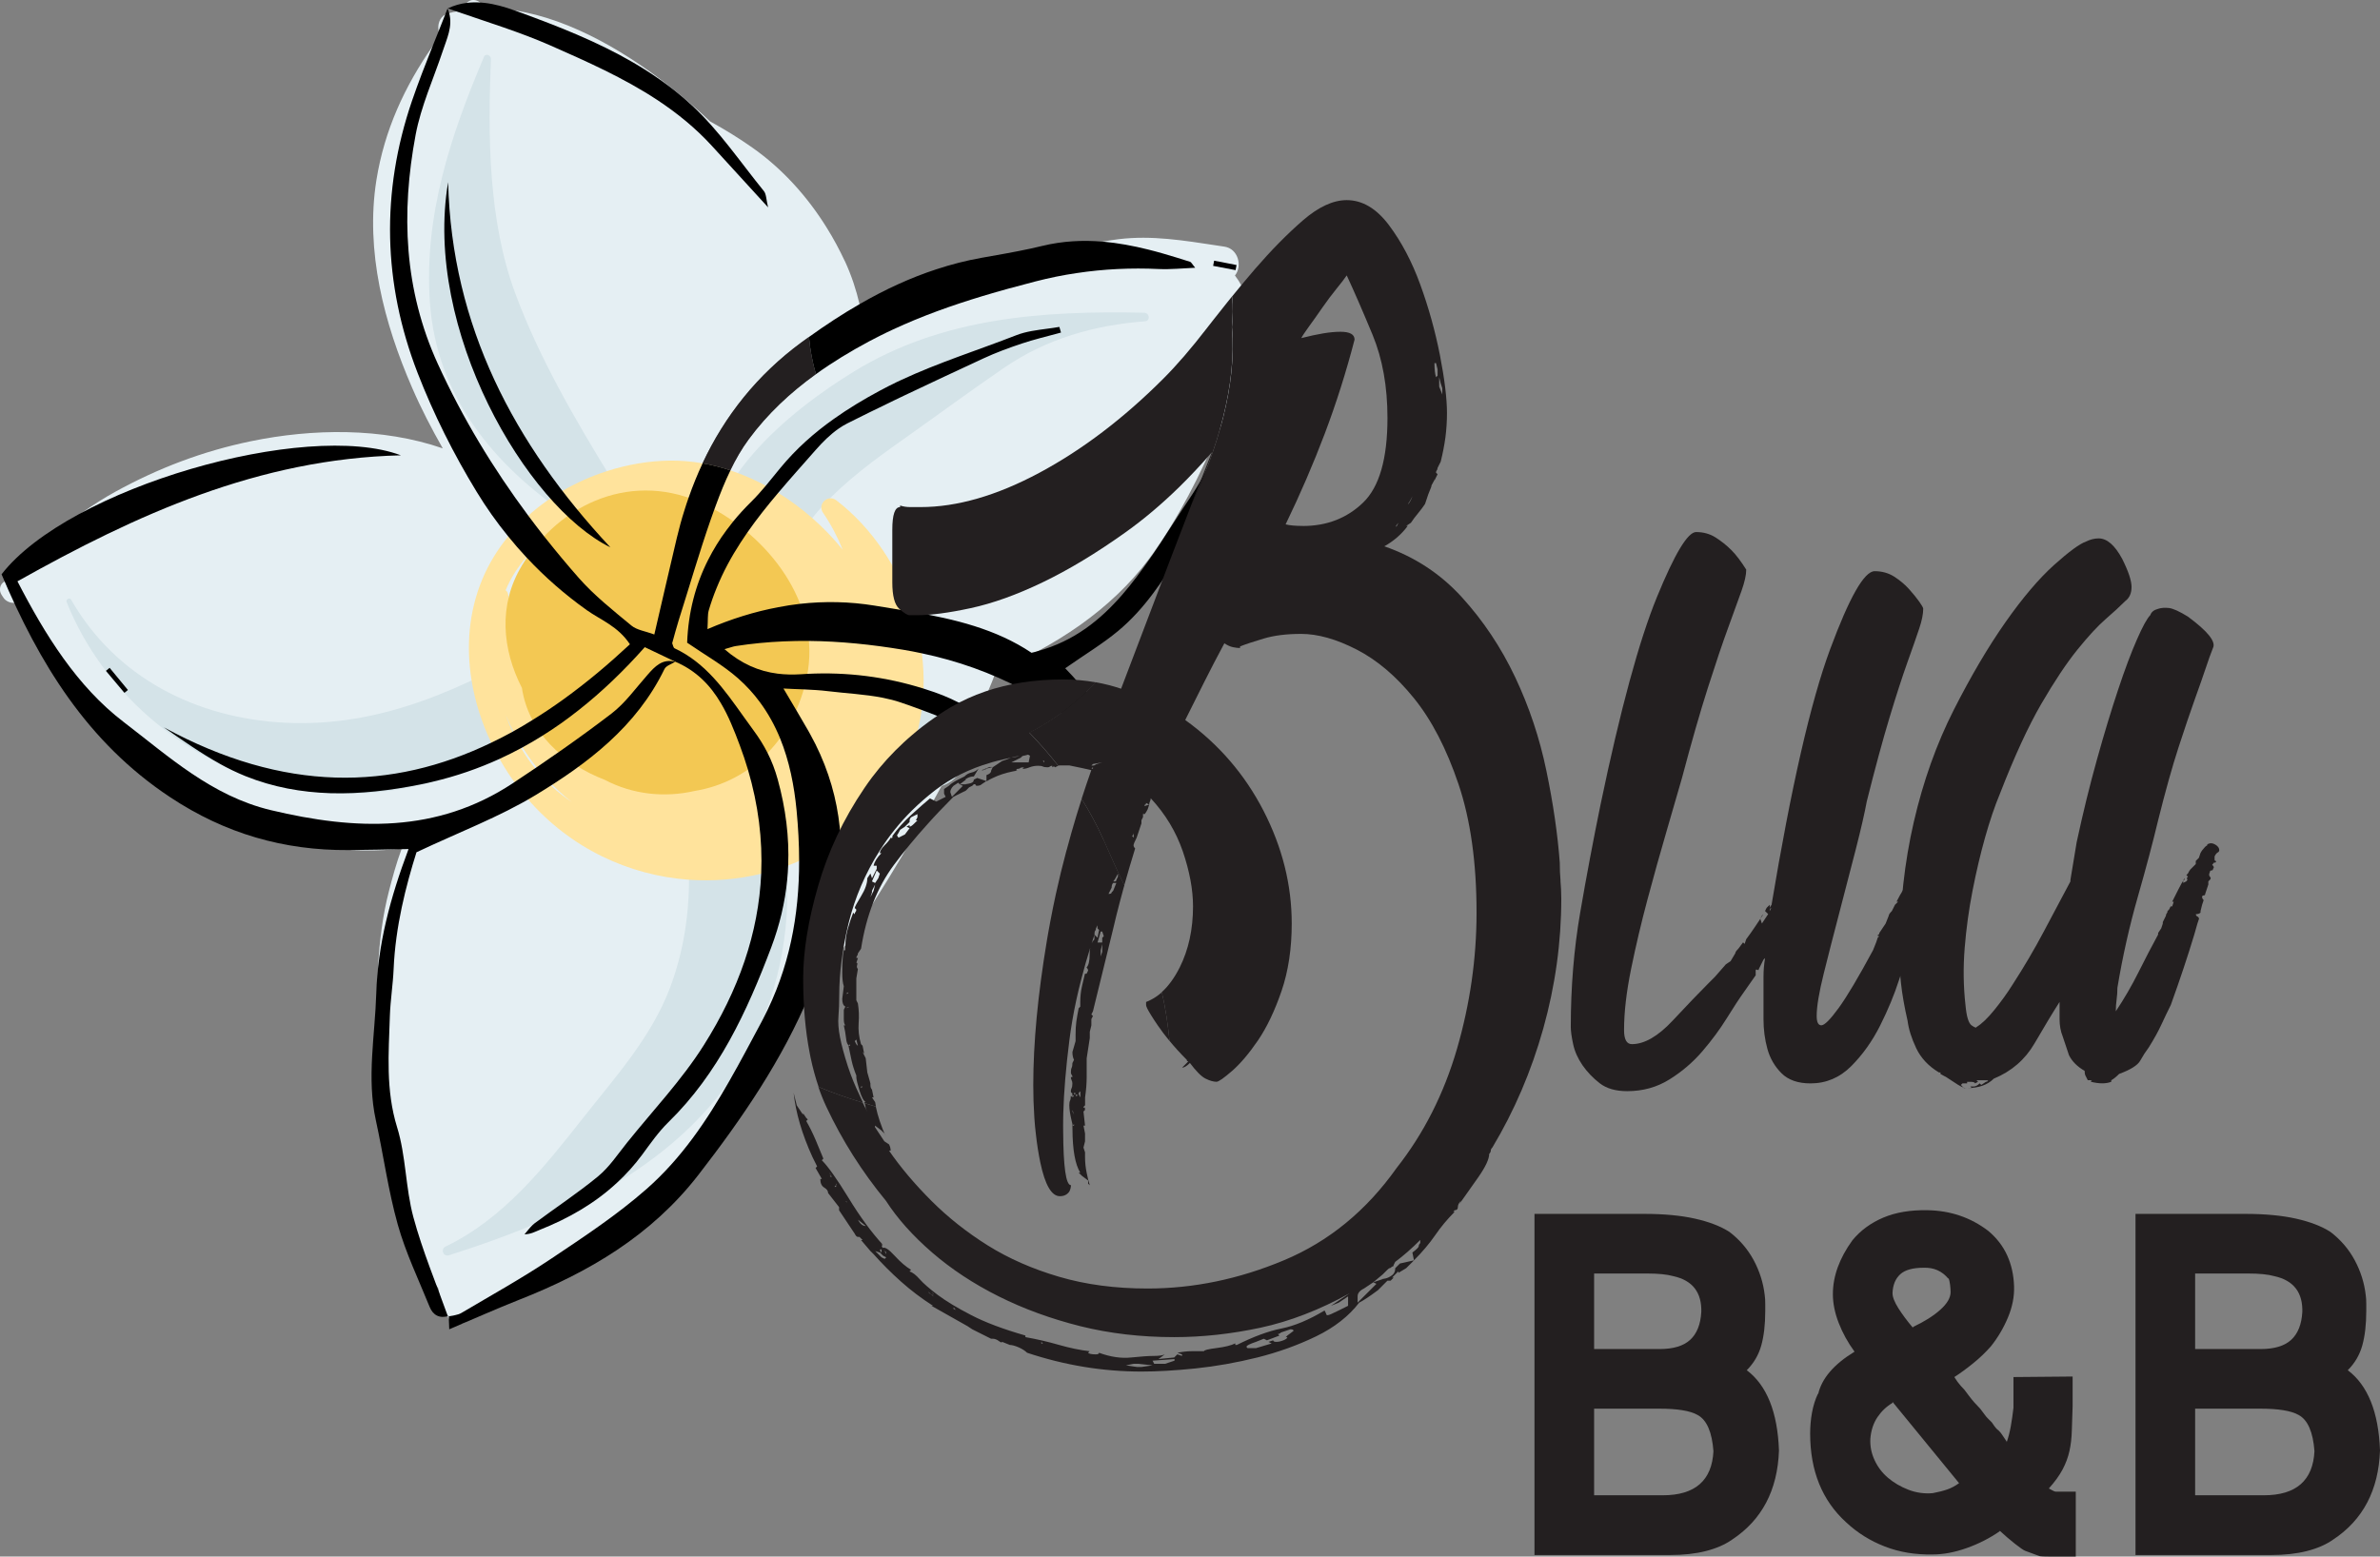 <?xml version="1.0" encoding="UTF-8"?>
<svg id="Layer_2" data-name="Layer 2" xmlns="http://www.w3.org/2000/svg" viewBox="0 0 594.66 389.03">
  <rect x="0" y="0" width="594.66" height="389.03" fill="#808080" stroke="none"/>
  <defs>
    <style>
      .cls-1, .cls-2, .cls-3, .cls-4, .cls-5, .cls-6 {
        stroke-width: 0px;
      }

      .cls-2 {
        fill: #231f20;
      }

      .cls-3 {
        fill: #d4e3e8;
      }

      .cls-4 {
        fill: #ffe39c;
      }

      .cls-5 {
        fill: #e5eff3;
      }

      .cls-6 {
        fill: #f3c853;
      }
    </style>
  </defs>
  <g id="LOGO">
    <g>
      <g>
        <path class="cls-5" d="m211.09,65.28c-1.34-2.88-2.86-5.7-4.55-8.41-4.82-7.75-11.05-14.68-18.47-19.91-3.34-2.36-6.92-4.57-10.66-6.62-2.57-2.44-5.4-4.94-8.44-7.41-11.51-9.32-26.01-18.13-40.45-20.34h-.01c-2.14-.33-4.28-.51-6.41-.53-.44,0-.89,0-1.34,0-.06-.58-.37-1.08-.81-1.43-.9-.77-2.37-.93-3.35.1-.03.03-.06.05-.09.09-.54.62-1.06,1.24-1.59,1.86-.29.05-.58.11-.87.18-.61.12-1.22.25-1.82.42-.1.02-.2.05-.31.08-.24.06-.46.15-.66.27-1.47.77-1.99,2.6-1.66,4.2.07.38.2.76.37,1.1-.63.86-1.25,1.72-1.85,2.59-6.99,10.03-12.07,20.98-14.07,33.49-2.81,17.72,1.9,35.76,8.93,51.92,2.25,5.2,4.86,10.23,7.65,15.13-15.15-5.25-32.56-4.95-47.91-1.79-12.09,2.5-23.19,6.73-33.97,12.67-2.72,1.5-5.33,3.16-7.84,4.92-2.83,1.95-5.55,4.03-8.26,6.16-1.86,1.46-3.76,3-5.4,4.72-1.25,1.28-2.45,2.6-3.62,3.95-1.53.82-2.18,1.65-2.02,2.49-.07.02-.13.01-.19.04-.1.03-.18.07-.26.11-1.22.62-1.5,2.2-.78,3.32.16.24.32.48.47.72.55.85,1.68,1.37,2.68,1.3.04,0,.1,0,.15,0,.91-.12,1.8-.3,2.7-.48,11.23,21.05,26.01,39.32,46.74,51.79,10.11,6.09,22.5,9.81,34.93,10.47.02,0,.04,0,.07,0,3.49.19,7,.13,10.45-.19.01,0,.02,0,.03,0,.59-.06,1.2-.12,1.79-.19-.02.05-.04.1-.06.15-1.31,3.54-2.28,7.15-3.11,10.36-1.63,6.24-2.41,12.73-2.77,19.25,0,.03,0,.07,0,.09-.31,5.46-.31,10.94-.29,16.3.08,20.74,2.94,45.22,14.9,63.1h.01c.14.23.28.44.43.65.07.36.14.71.22,1.06h0c.42,1.99,1,3.92,2,5.85.02.03.03.06.06.09.11.22.24.4.39.6,1.05,1.3,2.77,1.82,4.32.73,2.77-1.93,5.57-3.82,8.37-5.72,12.13-4.65,23.16-13.56,32.47-22.02,3.17-2.27,6.32-4.58,9.4-6.95,14.52-11.23,24.87-26.62,30.6-43.97.69-2.1,1.3-4.23,1.84-6.36,1.01,1.07,2.07,2.11,3.17,3.12,21.17-27.08,42.77-69.36,46.45-80.52,3.59-1.58,7.13-3.28,10.54-5.14,7.24-3.93,14.01-8.57,19.94-14.26,2.78-2.65,5.35-5.52,7.71-8.66.32-.41.63-.82.92-1.25.14-.18.27-.37.4-.55.58-.81,1.14-1.63,1.69-2.46,6.59-9.91,11.76-20.9,16.28-31.85.41-.98.83-2,1.24-3.04.37-.92.75-1.86,1.1-2.83.84-2.2,1.63-4.5,2.27-6.82.19-.69.37-1.37.52-2.05.25-1.04.46-2.09.62-3.13.62-3.97.59-7.92-.61-11.58h0c-.61-1.9-1.55-3.71-2.85-5.41,1.93-2.34.8-6.71-2.63-7.21-2.66-.39-5.3-.82-7.94-1.19-4.08-.57-8.15-1.02-12.28-1.03-2.03,0-4.08.1-6.15.35-1.33.16-2.66.37-4,.61-4.74.89-9.52,2.29-14.18,3.87-1.03.35-2.06.72-3.08,1.07-.22.08-.45.16-.67.25-2.44.88-4.84,1.77-7.19,2.65-2.98,1.11-5.93,2.31-8.85,3.57h-.01c-6.41,2.78-12.7,5.95-18.76,9.45-1,.57-1.99,1.16-2.97,1.75-.07.04-.12.07-.18.11-1.16.7-2.31,1.41-3.45,2.14-.31-3.11-.76-6.17-1.46-9.23-.83-3.56-1.99-7.13-3.66-10.75Zm-7.23,28.24c-6.35,4.57-12.09,9.9-16.81,16.32-1.76,2.38-3.25,5-4.56,7.71-2.28-.75-4.61-1.35-6.96-1.75,5.56-11.86,13.67-22.09,24.71-30.22.62-.46,1.25-.91,1.88-1.36.28,3.19.86,6.29,1.74,9.29Z"/>
        <path class="cls-3" d="m16.64,150.46c8.93,22.3,28.97,39.4,51.99,45.63,27.34,7.4,60.22-3.55,78.8-24.49,6.4-7.22-3.42-15.77-10.79-11.51-20.36,11.76-41.12,21.73-65.3,20.55-22.19-1.09-42.37-11.21-53.58-30.77-.36-.63-1.37-.06-1.11.6Z"/>
        <path class="cls-3" d="m120.91,14.24c-8.33,19.66-14.99,39.65-13.5,61.27,1.63,23.61,15.98,40.8,34.75,53.49,6.78,4.58,14.75-2.6,10.38-9.73-8.97-14.65-17.8-29.8-23.78-45.9-6.77-18.21-6.88-39.43-6.1-58.58.04-.97-1.31-1.6-1.76-.55Z"/>
        <path class="cls-3" d="m162.36,175.34c9.56,22.16,13.77,48.49,5.03,71.58-4.67,12.33-13.6,22.2-21.63,32.4-9.76,12.38-19.9,25.25-34.41,32.22-1.35.65-.62,2.65.84,2.19,32.18-10.26,64.92-25.67,78.33-58.66,11.94-29.36,7.1-66.19-18.19-86.89-4.78-3.91-12.54,1.2-9.96,7.16Z"/>
        <path class="cls-3" d="m204.65,179.71c-3.55,2.06-2.48,7.61.88,9.14,8.66,3.96,17.05,5.88,26.34,7.79,9.48,1.95,16.93-17.37,6.22-20.44-11.86-3.4-22.77-2.68-33.44,3.51Z"/>
        <path class="cls-3" d="m213.39,92.84c-16.14,9.88-39.38,28.61-36.16,50.16.93,6.24,8.41,8.66,12.68,3.88,5.66-6.34,9.72-13.95,15.48-20.26,5.9-6.45,13.15-11.75,20.26-16.78,8.45-5.98,16.8-12.15,25.34-17.99,10.56-7.22,22.45-10.57,35.1-11.55,1.41-.11,1.14-2.11-.21-2.14-25.35-.55-50.47,1.19-72.5,14.68Z"/>
        <path class="cls-4" d="m181.58,132.46c1.21.94,2.38,2.01,3.5,3.16.56-.86,1.12-1.71,1.71-2.55-1.14-.97-2.33-1.89-3.55-2.75-.57.7-1.13,1.42-1.66,2.15Zm2.1,47.85c-.34.19-.68.38-1.02.54.78,1.78,1.49,3.61,2.18,5.49.76,2.02,1.43,4.03,2.02,6.02.95-.63,1.84-1.34,2.7-2.07.77-.65,1.51-1.35,2.21-2.08-1.01-1.99-2.18-3.86-3.54-5.69-.85-1.14-1.68-2.3-2.51-3.48-.65.46-1.33.88-2.04,1.27Zm-40.82-4.04c-2.5,2.35-5.19,4.53-8.04,6.55.24.36.5.7.77,1.05,3.1-1.95,6.1-4.07,9-6.36-.59-.4-1.16-.81-1.72-1.24Zm-7.28,7.6c-1.65,1.04-3.32,2.02-5.02,2.94,1.08,1.71,2.25,3.37,3.52,4.95,1.21,1.52,2.52,2.98,3.9,4.37,2.22-1.42,4.41-2.9,6.51-4.45,3.81-2.79,7.43-5.82,10.71-9.19-1.83-.54-3.59-1.21-5.28-1.99-1.88-.86-3.66-1.87-5.34-2.99-2.9,2.3-5.89,4.42-9,6.36Zm39.96-68.07c-2.74-.49-5.51-.71-8.28-.68-5.25.08-10.55.99-15.63,2.64-3.86,1.23-7.59,2.88-11.09,4.93-1.04.59-2.05,1.23-3.03,1.9-.26.17-.51.34-.76.51-1.66,1.17-3.24,2.42-4.76,3.77-1.8,1.61-3.47,3.36-5.01,5.21-2.64,3.22-4.84,6.79-6.46,10.67-3.4,8.13-4.06,16.86-2.69,25.31.87,5.39,2.57,10.66,4.92,15.61.54,1.15,1.12,2.28,1.73,3.39.11.2.23.42.34.63.67,1.18,1.37,2.34,2.11,3.47.52.79,1.05,1.57,1.6,2.32,1.09,1.52,2.23,2.95,3.42,4.33,10.62,12.22,25.21,19,40.21,20.07,6.01.42,12.09-.07,18.01-1.5,2.12-.51,4.22-1.15,6.29-1.91.15-.05.3-.1.45-.17.94-.35,1.87-.72,2.79-1.13,3.6-1.55,7.07-3.49,10.34-5.82,2.96-2.07,5.76-4.45,8.38-7.14,2.2-2.26,4.08-4.7,5.67-7.26,3.33-5.38,5.36-11.34,6.2-17.52.14-.94.24-1.89.32-2.83.07-.83.12-1.66.14-2.49.1-2.93-.05-5.89-.42-8.82-.45-3.5-1.22-6.98-2.3-10.37-3.49-10.99-10.15-21.03-19.08-27.88-.51-.39-1.07-.53-1.58-.49-1.16.09-2.15,1.1-2.16,2.28,0,.43.13.89.43,1.33,2.02,2.96,3.63,6.05,4.91,9.22-2.28-2.82-4.83-5.47-7.59-7.89-2.65-2.32-5.49-4.43-8.48-6.28-1.02-.63-2.05-1.23-3.11-1.79-2.27-1.23-4.6-2.29-6.99-3.18-.63-.23-1.26-.45-1.89-.67-2.28-.75-4.61-1.35-6.96-1.75Zm-48.58,32.77c-.07-.48-.31-.82-.62-1.04,1.25-3.05,3.02-5.79,5.16-8.23.34-.38.69-.75,1.04-1.12,1.21-1.25,2.53-2.41,3.93-3.48,2.13-1.62,4.47-3.02,6.94-4.18,0,0,0-.01.01,0,.32-.16.64-.31.96-.44.52-.24,1.04-.46,1.56-.66,2.13-.84,4.34-1.51,6.58-2.01,6.16-1.35,12.59-1.4,18.5.04,1.41.35,2.8.78,4.14,1.29.81.31,1.61.68,2.41,1.1.24.13.48.26.71.4,1.13.65,2.23,1.38,3.3,2.23,1.21.94,2.38,2.01,3.5,3.16h0c2.56,2.67,4.82,5.81,6.59,9.19,1.18,2.25,2.15,4.59,2.84,6.96.85,2.86,1.31,5.74,1.3,8.55,0,2.5-.38,4.93-1.19,7.2-.11.3-.21.59-.34.87-1.09,2.74-2.59,5.09-4.4,7.07-1.25,1.37-2.64,2.56-4.17,3.59-.65.46-1.33.88-2.04,1.27-.34.19-.68.38-1.02.54-5.07,2.55-10.99,3.59-16.84,3.39-1.52-.05-3.03-.19-4.51-.4-2.1-.31-4.15-.76-6.1-1.35-1.83-.54-3.59-1.21-5.28-1.99-1.88-.86-3.66-1.87-5.34-2.99-.59-.4-1.16-.81-1.72-1.24-.66-.49-1.3-1-1.92-1.54-3.83-3.26-6.98-7.25-9.37-11.76-2.18-4.13-3.71-8.71-4.47-13.59-.06-.27-.1-.54-.14-.8Zm3.26,38.43c-.18-.28-.34-.56-.49-.84-.6-1.05-1.15-2.12-1.65-3.21-.65-1.39-1.23-2.83-1.73-4.29.59,1.41,1.23,2.81,1.94,4.17.55,1.06,1.14,2.1,1.76,3.14.17.29.35.57.53.84,1.08,1.71,2.25,3.37,3.52,4.95,1.21,1.52,2.52,2.98,3.9,4.37,1.05,1.06,2.15,2.08,3.28,3.05.54.46,1.1.89,1.66,1.32-.84-.55-1.66-1.14-2.48-1.77-.97-.75-1.91-1.55-2.8-2.38-1.43-1.33-2.76-2.78-3.98-4.31-1.26-1.59-2.42-3.28-3.45-5.03Z"/>
        <path class="cls-6" d="m130.37,141.41c-5.96,9.84-4.85,21,.03,30.51,1.7,11.14,10.23,18.93,20.73,23,7.04,3.7,14.99,4.46,22.36,2.78,14.33-2.32,24.97-13.44,28.09-28.46,3.83-18.41-9.8-35.53-25.41-43.13-17.67-8.6-36.17-.64-45.81,15.29Z"/>
        <g>
          <path class="cls-1" d="m112.14,328.89s0,.08,0,.12c-.06,0-.12.03-.18.04h-.01s.03-.02.03-.02c.06-.05.16-.15.16-.15Z"/>
          <path class="cls-1" d="m310.88,73.23c.18.33.37.68.53,1.02h0c1.91,3.95,2.42,8.05,2.35,12.18-.02.95-.07,1.91-.15,2.85-.05.79-.12,1.57-.21,2.36-.12,1.3-.28,2.6-.43,3.89-.11.97-.25,1.95-.42,2.91-1.8,11.06-6.35,21.27-12.3,30.74-1.33,2.12-2.62,4.27-3.91,6.43-.51.84-1.02,1.69-1.53,2.54-.08.14-.15.26-.23.39-2.04,3.37-4.15,6.69-6.51,9.82-2.54,3.39-5.35,6.55-8.69,9.33-3.88,3.23-8.27,5.86-13.23,9.33,10.13,10.19,25.08,34.56,10.9,20.97-13.35-12.78-28.79-20.92-46.73-24.71-1.54-.34-3.09-.62-4.67-.89-7.88-1.31-15.7-2.12-23.53-2.2-2.11-.02-4.21.02-6.32.11-3.98.17-7.96.55-11.96,1.17-.67.1-1.3.36-2.82.78,4.2,3.65,8.57,5.52,13.26,6.12,1.89.24,3.81.27,5.81.15.55-.04,1.11-.07,1.66-.1,9.91-.5,19.58.73,29,3.68.92.28,1.83.59,2.75.91,2.76.97,5.49,2.18,8,3.68.71.42,1.42.83,2.13,1.22,8.5,4.75,22.84,15.01,12.22,10.27-8.43-3.76-16.91-7.52-25.57-10.75-1.72-.64-3.45-1.25-5.19-1.85-1.48-.51-3-.88-4.53-1.19h-.01c-4.45-.88-9.13-1.09-13.65-1.64-2-.25-4-.35-6.07-.45-1.64-.06-3.33-.12-5.08-.22,1.13,1.94,2.2,3.71,3.2,5.4,1.06,1.79,2.05,3.49,3.03,5.2.16.27.31.55.46.83.92,1.66,1.76,3.34,2.5,5.02,3.04,6.84,4.66,13.79,5.09,20.82.64,9.75-.99,19.66-4.22,29.61-1.04,3.21-2.21,6.36-3.49,9.45-6.83,16.43-16.85,31.07-27.81,45.22-11.77,15.19-27.4,24.38-44.83,31.24-5.65,2.23-11.22,4.73-17.43,7.36-.05-1.15-.08-1.94-.1-2.65,0-.2-.02-.38-.03-.57,1.06-.25,2.24-.32,3.13-.84,7.57-4.47,15.27-8.76,22.56-13.64,8.16-5.46,16.42-10.92,23.76-17.38,8.69-7.65,14.98-17.01,20.61-26.88,2.76-4.81,5.35-9.75,7.99-14.67.15-.29.31-.57.45-.86,6.66-12.76,9.07-25.98,9.05-39.56,0-4.17-.23-8.36-.63-12.59-.6-6.26-1.82-12.41-4.14-18.09-1.31-3.18-2.96-6.21-5.05-9.03-1.55-2.11-3.35-4.08-5.42-5.92-3.82-3.37-8.38-5.91-12.74-8.92.28-7.58,2.08-14.45,5.24-20.7,1.31-2.59,2.84-5.08,4.62-7.47.53-.72,1.09-1.44,1.66-2.15,1.39-1.7,2.91-3.35,4.53-4.95,1.27-1.26,2.45-2.59,3.6-3.96,1.23-1.48,2.43-2.98,3.65-4.46,3.94-4.78,8.42-8.75,13.33-12.23,3.61-2.57,7.46-4.89,11.5-7.06.44-.24.87-.47,1.32-.69.28-.15.56-.29.84-.44.38-.19.75-.38,1.12-.55h0s.01,0,.01,0c.25-.14.48-.25.72-.37.41-.2.81-.39,1.21-.57,9.42-4.41,19.26-7.49,28.89-11.25,2.42-.95,5.11-1.27,7.76-1.63,1.01-.13,2.01-.27,3-.45.13.47.27.94.41,1.41-.26.07-.53.15-.79.22-2.99.81-6,1.53-8.94,2.51-3.27,1.09-6.54,2.29-9.66,3.74-6.55,3.05-13.1,6.09-19.62,9.2-.91.43-1.81.86-2.71,1.3-.03.02-.04.02-.06.03-.33.16-.67.32-1,.49-3.55,1.7-7.08,3.45-10.59,5.21-.74.37-1.46.81-2.15,1.29-2.12,1.47-4.04,3.38-5.73,5.31-3.14,3.58-6.34,7.13-9.41,10.77-2.7,3.19-5.31,6.46-7.69,9.88-.58.83-1.15,1.68-1.71,2.55-2.32,3.58-4.37,7.34-6,11.37-.74,1.8-1.39,3.65-1.95,5.56-.32,1.1-.18,2.35-.32,4.7,5.88-2.53,11.78-4.38,17.69-5.48,1.8-.36,3.61-.63,5.42-.84,6.2-.69,12.41-.57,18.62.44,3.15.51,6.33,1.01,9.49,1.55,10.53,1.83,20.89,4.3,29.74,10.24.53-.12,1.05-.25,1.56-.41,9.12-2.52,15.67-7.81,21.19-14.19,2.39-2.76,4.58-5.72,6.71-8.75.21-.29.41-.6.62-.89.07-.09.14-.2.21-.29.69-1.01,1.37-2.02,2.04-3.04,2.38-3.61,4.67-7.3,7.09-10.88,5.09-7.53,8.38-15.58,10.32-24.02.24-.96.44-1.94.62-2.92.47-2.36.83-4.75,1.08-7.18.07-.56.14-1.13.19-1.7.02-.23.05-.46.06-.69,0-.03.02-.06.01-.1.09-.99.15-1.97.21-2.97.08-1.27.14-2.56.17-3.84.07-2.68.36-5.36,1.02-8.05Z"/>
          <path class="cls-2" d="m202.12,84.22c.28,3.19.86,6.29,1.74,9.29-6.35,4.57-12.09,9.9-16.81,16.32-1.76,2.38-3.25,5-4.56,7.71-2.28-.75-4.61-1.35-6.96-1.75,5.56-11.86,13.67-22.09,24.71-30.22.62-.46,1.25-.91,1.88-1.36Z"/>
          <path class="cls-1" d="m275.55,60.39c3.8.34,7.56,1.04,11.29,1.97,1.27.31,2.54.66,3.8,1.02,2.23.64,4.45,1.33,6.68,2.04.36.11.59.66,1.31,1.5-3.28.14-6.18.45-9.06.32-6.93-.33-13.8-.01-20.6,1.02-3.42.5-6.82,1.2-10.21,2.07-4.45,1.14-8.87,2.35-13.26,3.67-7.63,2.31-15.13,4.97-22.38,8.35-1.07.49-2.14,1.01-3.19,1.54-.09.04-.19.09-.28.14-.86.43-1.72.88-2.58,1.33-4.6,2.47-9.04,5.15-13.21,8.16-.88-3-1.46-6.1-1.74-9.29,4.09-2.95,8.29-5.71,12.63-8.2,3.18-1.84,6.42-3.53,9.76-5.04,3.08-1.4,6.23-2.64,9.46-3.69,3.64-1.2,7.38-2.17,11.25-2.86,4.11-.73,8.22-1.43,12.29-2.31.98-.21,1.94-.43,2.91-.67,5.15-1.25,10.17-1.48,15.13-1.06Z"/>
          <path class="cls-1" d="m111.84,2.15c.16.37.29.75.39,1.12.92,3.33-.58,6.39-1.61,9.51-2.33,6.96-5.44,13.8-6.78,20.95-3.65,19.5-2.91,38.67,5.55,57.21,6.19,13.56,13.82,26.14,22.6,37.94,1.3,1.75,2.62,3.47,3.98,5.2.16.21.33.42.5.62,2.62,3.3,5.33,6.55,8.13,9.73,3.88,4.42,8.6,8.14,13.16,11.92,1.38,1.14,3.48,1.39,5.73,2.23,1.94-8.37,3.75-16.24,5.61-24.1.57-2.38,1.2-4.73,1.94-7.03.32-1.03.65-2.05,1.01-3.05,1.03-2.95,2.19-5.82,3.5-8.6,2.35.4,4.68,1,6.96,1.75-1.38,2.84-2.57,5.8-3.64,8.73-.13.35-.25.68-.38,1.03h0c-.31.85-.6,1.69-.9,2.52-2.9,8.33-5.36,16.85-8.03,25.26-.58,1.87-1.08,3.77-1.61,5.68.19.41.27,1.11.61,1.27,7.8,3.66,12.46,10.38,17.18,16.99.83,1.17,1.66,2.33,2.51,3.48,1.36,1.83,2.53,3.69,3.54,5.69,1.03,2.03,1.87,4.21,2.53,6.61,2.01,7.28,2.9,14.42,2.61,21.48-.04,1.18-.12,2.36-.24,3.54v.03c-.55,5.67-1.87,11.32-4.01,16.98-6.07,16.05-13.17,31.41-25.69,43.65-2.45,2.4-4.45,5.27-6.49,8.05-1.92,2.6-4.02,4.93-6.31,7.04h0c-5.57,5.19-12.14,8.96-19.4,11.83-1.1.44-2.13,1.05-3.74,1.09.69-.77,1.31-1.67,2.06-2.36.15-.14.3-.27.46-.39,5.29-3.94,10.83-7.58,15.91-11.78,2.79-2.31,4.89-5.51,7.2-8.39,6.46-8.05,13.67-15.64,19.15-24.32,8.7-13.75,13.72-28.06,14.36-42.91.36-8.48-.7-17.15-3.32-26.02-.59-1.99-1.26-4-2.02-6.02-.69-1.87-1.4-3.7-2.18-5.49-.76-1.78-1.61-3.49-2.57-5.1-2.59-4.39-6.05-8.06-11.4-10.35-2.61-1.24-5.2-2.47-7.6-3.62-5.19,5.86-10.68,11.14-16.52,15.74-2.9,2.3-5.89,4.42-9,6.36-1.65,1.04-3.32,2.02-5.02,2.94-.12.07-.23.13-.35.19-1.77.95-3.56,1.86-5.39,2.69-5.29,2.41-10.85,4.34-16.7,5.71-.08.02-.16.05-.24.06-.97.24-1.95.45-2.93.64-7.38,1.48-14.86,2.38-22.29,2.17-.03,0-.05,0-.09,0-7.19-.22-14.31-1.48-21.25-4.27-2.19-.89-4.33-1.92-6.42-3.09t-.02-.02c-4.74-2.64-9.31-5.86-13.96-9.09,30.07,16.36,56.92,15.85,81.81,3.86,1.79-.85,3.56-1.77,5.32-2.73.07-.04.13-.08.21-.12,1.61-.9,3.22-1.84,4.8-2.84,2.65-1.63,5.26-3.38,7.86-5.26,2.8-2.03,5.6-4.2,8.36-6.5,2.72-2.26,5.42-4.66,8.11-7.16-3-4.53-7.28-6.05-10.8-8.54-5.45-3.89-10.46-8.26-14.96-13.09-.06-.05-.11-.09-.15-.15-1.57-1.68-3.07-3.41-4.52-5.21-2.87-3.51-5.49-7.23-7.87-11.13-5.74-9.41-10.76-19.41-14.74-29.68-8.66-22.34-9.2-45.19-1.42-67.99,1.59-4.63,3.37-9.21,5.19-13.77.49-1.23.99-2.46,1.48-3.69.56-1.4,1.11-2.8,1.66-4.2.19-.49.38-.99.57-1.47Z"/>
          <path class="cls-1" d="m111.81,2.06l.03.03s.02.03.02.03v.03s-.03-.06-.04-.09Z"/>
          <path class="cls-1" d="m112.14,328.89c-2.27.71-3.93-.14-4.78-2.23-2.77-6.83-6-13.55-7.98-20.61-2.39-8.52-3.57-17.38-5.47-26.04-2.32-10.59-.22-21.13.1-31.69.37-12.2,3.45-23.82,8.07-36.12-5.43.1-10.22.23-15.01.26-16.17.11-30.8-4.11-44.52-13.19C21.76,185.52,9.74,165.65.39,143.54c16.8-21.68,76.11-38.63,99.78-29.74-35.6.86-66.05,14.81-95.81,31.49,6.96,13.48,14.91,26.27,26.52,35.15,11.25,8.6,22.02,18.52,36.83,22.05,21.13,5.04,41.44,5.78,60.37-6.7,8.41-5.55,16.7-11.32,24.7-17.44,3.46-2.65,6.09-6.39,9.03-9.71,1.85-2.1,3.69-4.06,6.89-3.25,0,0,0,0,0,0-.91.6-2.27.98-2.68,1.83-6.98,14.41-19.21,23.64-32.3,31.56-8.95,5.41-18.9,9.15-29.66,14.23-2.65,8.42-5.26,18.57-5.71,29.19-.17,3.92-.81,7.83-.94,11.75-.3,9.3-1.06,18.51,1.81,27.79,2.23,7.21,2.09,15.13,4.06,22.45,2.28,8.46,5.71,16.61,8.66,24.88.01-.01.2-.18.2-.18Z"/>
          <path class="cls-1" d="m111.83,2.07s.05.01.07.03c-.01,0-.04.01-.05.02,0,0,0-.01-.02-.03v-.02Z"/>
          <path class="cls-1" d="m128.5,2.58h.01c.41.15.82.29,1.22.44,9.75,3.55,19.48,7.37,28.39,12.55.99.58,1.97,1.16,2.94,1.78,2.62,1.64,5.15,3.42,7.59,5.35,1.46,1.16,2.88,2.38,4.27,3.67,6.77,6.28,12.07,14.16,17.94,21.39.63.79.57,2.13,1.05,4.06-5.13-5.61-9.57-10.48-14.02-15.34-4.14-4.53-8.78-8.27-13.72-11.53-8.34-5.49-17.55-9.58-26.74-13.63-3.8-1.67-7.7-3.11-11.64-4.48-3.9-1.35-7.84-2.64-11.75-3.99-.72-.25-1.43-.5-2.15-.75,1.56-.75,3.14-1.18,4.7-1.38,1.12-.15,2.24-.17,3.35-.1.38.02.76.06,1.14.1,2.53.28,5.01,1.01,7.42,1.85Z"/>
          <path class="cls-1" d="m111.97,45.53c.88,35.94,16.45,65.47,40.54,91.27-21.07-10.34-46.81-54.57-40.54-91.27Z"/>
          <path class="cls-1" d="m31.09,173.16c-1.54-1.83-3.08-3.66-4.62-5.49.31-.25.61-.51.92-.76,1.52,1.85,3.04,3.69,4.57,5.54-.29.24-.57.48-.86.71Z"/>
          <path class="cls-1" d="m308.71,67.51c-1.87-.35-3.74-.71-5.6-1.06.08-.43.17-.87.25-1.3,1.87.36,3.73.73,5.6,1.09-.08.42-.16.85-.24,1.27Z"/>
        </g>
      </g>
      <g>
        <g>
          <path class="cls-2" d="m211.23,300.15c0,.26.06.32.19.19l-.19-.19Zm.19.19l.19.19c0-.26-.06-.32-.19-.19Zm20.55,22.51c0,.26.19.45.58.59l-.58-.59Zm.59.59l.57.58c0-.26-.19-.45-.57-.58Zm11.54-128.97l-.79.39c0,.53-.39.85-1.18.98-.78.13-1.05.19-.78.19h-1.55s.77.39.77.39l-.24.24-2.49,2.5-.4-1.18c0-.52.26-1.04.79-1.57l1.18-.78.39.39h.01l1.55-1.18c-.27,0-.14-.13.39-.39.52-.26,1.04-.39,1.57-.39l1.18-1.96c-.53.53-1.11.85-1.76.98-.66.13-1.24.45-1.76.98l-1.57.78c-.14.08-.28.14-.41.22-.84.45-1.5.91-1.94,1.35l-1.18.79v1.17l.4.79-2.35,1.18-1.57-.79c-1.28,1.07-2.61,2.23-3.98,3.48-.3.27-.6.55-.91.83-1.71,1.57-3.21,3.26-4.5,5.08v.4l-.3.3c.16-.21.13-.3-.09-.3-.27.52-.79,1.17-1.58,1.95s-1.17,1.44-1.17,1.95h.39c-1.05,1.05-1.71,2.09-1.95,3.13h.78v.79l-1.18,2.34-.39-1.17-.78,1.17c0,1.31-.53,2.81-1.57,4.5-1.05,1.71-1.57,2.68-1.57,2.94l.39.39c0,.27-.06.46-.19.59-.14.13-.19.32-.19.58l-.4-.39c-.52,1.31-.97,2.68-1.37,4.11-.39,1.44-.58,2.81-.58,4.1v1.18h-.39c-.27,1.31-.39,3.13-.39,5.48,0,1.57.12,2.74.39,3.52l-.39,3.13c0,1.05.25,1.71.78,1.95l-.39.79v2.34c0,.79.13,1.32.39,1.57h-.39c.26,1.05.45,2.16.58,3.34.1.92.32,1.48.68,1.67l.3-.3v.39c-.11,0-.22-.02-.3-.09l-.09.09c.25,1.3.52,2.54.78,3.71.26,1.18.65,2.41,1.18,3.72v.45c.02.54.28,1.63.78,3.26.53,1.69,1.05,2.68,1.57,2.94h-.39c.04.09.09.17.12.25.94.29,1.89.58,2.83.87-.08-.38-.14-.74-.21-1.12l-.79-1.18h.4l-.4-1.95c-.26-.26-.39-.66-.39-1.18v-.39l-.08-.25-.02-.11-.68-2.39-.4-3.52-.39-.79-.39-.78.39.39-.39-1.95-.39-.39c-.53-1.82-.72-3.58-.59-5.29.13-1.69.06-3.32-.19-4.89l-.39-.79v-5.47l.39-2.35c-.26-.26-.32-.58-.19-.97.13-.4.06-.59-.19-.59l.39-1.18h-.39c0-.25.06-.45.19-.58.13-.13.19-.32.19-.58l.79-1.18c1.3-8.34,4.04-15.33,8.22-20.94,2.52-3.39,5.32-6.8,8.43-10.23,1.88-2.11,3.89-4.21,6-6.34.14-.15.29-.3.44-.45l2.95-1.47.18-.1.78-.79.79-.39.39-.39h.39c0,.26.13.39.4.39.52,0,.91-.13,1.17-.39l1.18-.79-2.34-.78Zm-32.3,57.34l-.19.19c0-.26.06-.32.19-.19l.21-.21c0,.27-.08.33-.21.21Zm-.19-3.34v-.39h.4l-.4.39Zm3.53,23.49v-.39h.39l-.39.39Zm-.79-10.57l-.39-.39-.39-.79.39-.39.39,1.57Zm3.92-38.75l-.79,1.57.39-1.17v-.4l.79-1.57-.39,1.57Zm1.17-3.13l-.78,1.18-.79-.39,1.18-2.74.79.79-.4,1.17Zm9.79-15.26l-.39.79h.39l-.79.78c-.52.53-.92.79-1.17.79v-.39l-.79.39.79.39-1.18,1.57-.79.39-.78.4c-.25-.24-.37-.5-.38-.73.04.12.29-.29.77-1.23l1.18-.78,1.18-1.18v-.39c0-.26.12-.52.39-.79l1.35-.67.22-.11v.78Zm18.01-12.52l-.97.39-.99.4h.4c.26-.26.39-.32.39-.21s.1.09.29-.1c.03-.03.06-.06.1-.1l1.57-.39h-.78Zm26.56-21.18c-2.68-.5-5.4-.73-8.16-.73-7.11,0-13.6.99-19.45,3-3.03,1.04-5.9,2.34-8.6,3.92-.51.29-1,.59-1.5.91-.87.56-1.73,1.12-2.57,1.72-2,1.38-3.91,2.85-5.72,4.42-.69.58-1.37,1.19-2.03,1.8-2.89,2.68-5.52,5.57-7.88,8.69-.67.9-1.33,1.81-1.95,2.74-5.23,7.71-9.07,15.86-11.54,24.47-2.48,8.6-3.72,16.31-3.72,23.09s.54,13.01,1.62,18.56c.06.41.15.82.24,1.23.55,2.57,1.21,5,2,7.29,3.61,1.53,7.34,2.79,11.1,3.96-1.24-2.59-2.25-4.87-2.99-6.83-.03-.08-.06-.16-.09-.24-.28-.73-.52-1.41-.72-2.05-.92-2.87-1.57-5.28-1.95-7.24-.39-1.95-.53-3.71-.39-5.28.13-1.57.19-3.26.19-5.08,0-5.74.79-11.81,2.35-18.2,1.57-6.39,4.17-12.46,7.83-18.2,2.28-3.59,4.94-6.9,7.99-9.93,1.84-1.81,3.8-3.53,5.9-5.14.45-.35.92-.69,1.39-1.01,1.04-.72,2.12-1.4,3.25-2.03,2.21-1.24,4.59-2.29,7.14-3.15,1.62-.55,3.3-1.03,5.06-1.42.29-.08.58-.14.89-.21.39-.09.79-.16,1.19-.24.62-.24,1.3-.36,2.03-.36-.69.11-1.36.23-2.03.36-.04.01-.09.02-.13.04-.29.12-.59.23-.91.35-.27.1-.54.19-.83.29-.13.04-.27.1-.41.14l-2.35,1.57-.39.79c0,.3-.13.56-.4.78-.19.15-.45.28-.78.39v1.57c.51-.31,1.06-.62,1.63-.87,1.45-.7,3.1-1.24,4.96-1.62.4-.09.82-.17,1.24-.24h-.39c0-.15.04-.26.13-.32.06-.05.15-.08.26-.08.26,0,.45-.05.59-.19.13-.13.45-.19.97-.19l-.39.39c.52,0,1.11-.13,1.76-.39.65-.26,1.37-.39,2.16-.39.52,0,.91.06,1.17.19s.65.19,1.18.19c.26,0,.45-.06.59-.19.13-.13.32-.19.58-.19v.39c.26-.26.52-.26.79,0,.17-.18.41-.29.72-.35-2.27-2.88-4.68-5.62-7.23-8.27,3.26-1.66,6.44-3.64,9.55-6.13,2.47-1.99,4.85-4.15,7.07-6.43Zm-12.86,19.61v.39l-.4-.39h.4Zm-3.53-1.57l-.39,1.95h-4.31l2.35-1.17.39-.4,1.57-.39h.39Zm-11.14,3.52s.06.06.09.1c.03-.03.06-.06.1-.1l1.57-.39h-.78l-.97.39Zm29.46,17.8c-1.6-3.58-3.43-6.98-5.47-10.23-.91,2.82-1.76,5.64-2.56,8.45h0c-.41,1.46-.81,2.89-1.19,4.34-.99,3.68-1.88,7.35-2.68,11.01h0c-.49,2.25-.94,4.47-1.36,6.7-.18.94-.36,1.88-.52,2.83-.08.45-.16.92-.24,1.37-.04.26-.09.52-.13.78-2.26,13.52-3.39,25.52-3.39,36.01,0,2.72.08,5.32.25,7.81,0,.16.01.32.03.49.09,1.36.21,2.69.37,3.97.27,2.5.65,4.88,1.11,7.11,1.18,5.61,2.81,8.42,4.89,8.42,1.05,0,1.82-.4,2.35-1.18.26-.53.39-1.05.39-1.57-1.25,0-1.9-4.54-1.94-13.6-.01-.41-.01-.84-.01-1.27s0-.87.01-1.32c0-.57.01-1.14.03-1.73.14-5.32.65-11.42,1.52-18.29.41-3.24.98-6.57,1.72-10h0c.39-1.8.82-3.63,1.31-5.47h0c.65-2.55,1.39-5.14,2.22-7.77-.11.51-.16,1.08-.16,1.72,0,1.69-.26,2.81-.78,3.32.25.26.39.53.39.78l-.39.79h-.4c-.19.77-.38,1.57-.57,2.41-.06.3-.14.6-.21.92-.26,1.18-.39,2.42-.39,3.72v1.17l-.4.4c-.26,1.31-.45,2.41-.58,3.32-.13.92-.19,2.02-.19,3.32v1.57l-.79,2.74c0,.78.13,1.42.4,1.95l-.4.79c0,.52-.06.91-.19,1.17-.13.26-.19.65-.19,1.18,0,.26.06.45.19.59.13.13.19.32.19.58h-.39c0,.26.06.52.19.78.13.26.19.53.19.79,0,.52-.06.91-.19,1.18-.13.26-.19.52-.19.78s.06.4.19.4.19.12.19.39v.39c.26,0,.4-.13.4-.39v-.39c.25,0,.39.05.39.19,0,.13-.14.19-.39.19,0,.52-.08.71-.19.58-.14-.13-.21-.06-.21.19l-.39-.39c0,.52-.06.91-.19,1.18-.13.26-.19.65-.19,1.18,0,.49.05,1.09.17,1.81.09.58.22,1.23.39,1.96.06.29.14.6.22.92v.39l.4-.39v.39h-.4v.39c0,.17,0,.35.01.52.03,5.2.68,8.81,1.95,10.84h-.4l.79.78,1.57,1.18v.78l.39.4c-.26-.79-.53-1.84-.78-3.13-.27-1.32-.4-2.61-.4-3.92v-1.18l-.39-1.17.39-1.57v-1.96l-.31-1.59-.08-.37h.39l-.16-1.46-.23-2.06.37-.38.02-.02c0-.52-.06-.72-.19-.58-.13.13-.19.06-.19-.19l.39-.39v-1.96c.26-1.82.4-3.52.4-5.08v-4.7l.78-5.08v-1.57l.39-1.58v-1.57l.4-.78-.4-.39.4-.79,4.63-18.9.45-1.84c.51-2.19,1.04-4.35,1.61-6.49.3-1.18.62-2.34.94-3.5.08-.26.14-.51.22-.77-1.84-3.74-3.5-7.57-5.19-11.38Zm-6.19,63.23l.4-.4v1.57l-.4-.78v-.39Zm-.39.39v.39h-.39c0-.26.13-.39.39-.39Zm-.78,5.08l-.32-.64-.08-.14v-.4l.17.53.23.65Zm10.96-60.27v.78l-.39.79c0,.26-.14.39-.4.39h-.39c.26-.26.65-.92,1.18-1.95Zm-5.87,16.43c-.29.29-.54.66-.72,1.08.23-.74.47-1.49.72-2.25,0-.53.06-.85.19-.98s.19-.32.19-.58l.39-.79v.79l.4.39-.4,1.95-.78-.78v1.17Zm1.95,3.13l-.39,1.18v-1.57l.39-1.57v1.95Zm0-3.52v1.18h-1.18l.79-2.74h.39l.39,1.18-.39.39Zm2.35-11.35c0,.26-.27.39-.79.39l.6-1.2.18-.37c0-.52.13-.92.39-1.18h.79l-.79,1.95-.17.18-.22.22Zm12.52,24.97c-.81.73-1.67,1.34-2.58,1.81-.43.24-.89.44-1.34.62v.78c0,.35.42,1.19,1.26,2.54.43.71.99,1.55,1.67,2.55.89,1.3,1.86,2.59,2.93,3.88-.42-4.1-.96-8.16-1.94-12.17Zm17.51-166.24c.24-2.54.36-5.12.02-7.64-.36.43-.7.86-1.05,1.3-1.26,1.57-2.52,3.14-3.76,4.74-.46.58-.93,1.18-1.38,1.77-3.91,5.08-7.57,9.33-10.96,12.72-9.92,9.92-20.22,17.75-30.92,23.49-10.7,5.74-20.62,8.6-29.75,8.6h-2.54c-.92,0-1.76-.13-2.55-.39v.39c-1.31,0-1.95,1.9-1.95,5.68v13.12c0,3.39.58,5.61,1.76,6.65,1.18,1.05,2.02,1.57,2.55,1.57h1.95c3.39,0,7.83-.58,13.31-1.76,5.47-1.18,11.48-3.32,18-6.46,6.52-3.13,13.44-7.31,20.75-12.53,4.5-3.21,8.95-6.96,13.34-11.25,2.57-2.53,5.13-5.22,7.66-8.12.17-.19.35-.39.52-.59-.51,1.26-1.01,2.55-1.54,3.88-1.08,2.74-2.21,5.62-3.38,8.65-.05.12-.1.24-.14.36,6.29-13.41,11.37-29.6,10.05-44.14h0Zm-60.56,109.95l-.97.39-.99.4h.4c.26-.26.39-.32.39-.21s.1.09.29-.1c.03-.03.06-.06.1-.1l1.57-.39h-.78Zm30.46,42.16c-1.31-3.2-2.8-6.34-4.46-9.41-2.17-4.05-4.4-8.05-6.74-11.99-.99,3.68-1.88,7.35-2.68,11.01h0c-.49,2.25-.94,4.47-1.36,6.7-.18.94-.36,1.88-.52,2.83-.08.45-.16.92-.24,1.37-.04.26-.09.52-.13.78-2.26,13.52-3.39,25.52-3.39,36.01,0,2.72.08,5.32.25,7.81,0,.16.01.32.03.49.09,1.36.21,2.69.37,3.97.27,2.5.65,4.88,1.11,7.11,1.18,5.61,2.81,8.42,4.89,8.42,1.05,0,1.82-.4,2.35-1.18.26-.53.39-1.05.39-1.57-1.25,0-1.9-4.54-1.94-13.6-.01-.41-.01-.84-.01-1.27s0-.87.01-1.32c0-.57.01-1.14.03-1.73.14-5.32.65-11.42,1.52-18.29.41-3.24.98-6.57,1.72-10h0c.39-1.8.82-3.63,1.31-5.47h0c.65-2.55,1.39-5.14,2.22-7.77-.11.51-.16,1.08-.16,1.72,0,1.69-.26,2.81-.78,3.32.25.26.39.53.39.78l-.39.79h-.4c-.19.77-.38,1.57-.57,2.41-.06.3-.14.6-.21.92-.26,1.18-.39,2.42-.39,3.72v1.17l-.4.4c-.26,1.31-.45,2.41-.58,3.32-.13.92-.19,2.02-.19,3.32v1.57l-.79,2.74c0,.78.13,1.42.4,1.95l-.4.79c0,.52-.06.91-.19,1.17-.13.26-.19.65-.19,1.18,0,.26.06.45.19.59.13.13.19.32.19.58h-.39c0,.26.06.52.19.78.13.26.19.53.19.79,0,.52-.06.91-.19,1.18-.13.26-.19.52-.19.78s.06.4.19.4.19.12.19.39v.39c.26,0,.4-.13.4-.39v-.39c.25,0,.39.05.39.19,0,.13-.14.19-.39.19,0,.52-.08.71-.19.58-.14-.13-.21-.06-.21.19l-.39-.39c0,.52-.06.91-.19,1.18-.13.26-.19.65-.19,1.18,0,.49.05,1.09.17,1.81.09.58.22,1.23.39,1.96.06.29.14.6.22.92v.39l.4-.39v.39h-.4v.39c0,.17,0,.35.01.52.03,5.2.68,8.81,1.95,10.84h-.4l.79.78,1.57,1.18v.78l.39.4c-.26-.79-.53-1.84-.78-3.13-.27-1.32-.4-2.61-.4-3.92v-1.18l-.39-1.17.39-1.57v-1.96l-.31-1.59-.08-.37h.39l-.16-1.46-.23-2.06.37-.38.02-.02c0-.52-.06-.72-.19-.58-.13.13-.19.06-.19-.19l.39-.39v-1.96c.26-1.82.4-3.52.4-5.08v-4.7l.78-5.08v-1.57l.39-1.58v-1.57l.4-.78-.4-.39.4-.79,4.63-18.9Zm-8.16,39.26l.4-.4v1.57l-.4-.78v-.39Zm-.39.39v.39h-.39c0-.26.13-.39.39-.39Zm-.78,5.08l-.32-.64-.08-.14v-.4l.17.53.23.65Zm7.04-40.71l-.39,1.18v-1.57l.39-1.57v1.95Zm0-5.08l.39,1.18-.39.39v1.18h-1.18l.79-2.74h.39Zm-1.95.79c0-.53.06-.85.19-.98s.19-.32.19-.58l.39-.79v.79l.4.39-.4,1.95-.78-.78v1.17c-.29.29-.54.66-.72,1.08.23-.74.47-1.49.72-2.25Zm-62.23,66.53c0,.26.06.32.19.19l-.19-.19Zm.19.19l.19.19c0-.26-.06-.32-.19-.19Zm20.55,22.51c0,.26.19.45.58.59l-.58-.59Zm.59.59l.57.58c0-.26-.19-.45-.57-.58Z"/>
          <path class="cls-2" d="m389.91,220.11c-.13-1.44-.19-2.94-.19-4.5-.52-7.05-1.63-14.68-3.33-22.9-1.69-8.23-4.31-16.05-7.83-23.49-3.52-7.44-7.97-14.09-13.31-19.96-5.34-5.87-11.81-10.1-19.37-12.72,2.34-1.31,4.3-3,5.86-5.1h-.39l1.18-.78c.52-.79,1.1-1.57,1.76-2.35.65-.78,1.24-1.57,1.76-2.34l.4-1.18.39-1.18.78-1.95c0-.26.13-.58.4-.98.25-.39.39-.71.39-.97v.39l.78-1.57-.39-.39c0-.26.06-.45.19-.59.13-.13.19-.32.19-.58l.79-1.57c.52-2.08.91-4.11,1.18-6.07.25-1.95.39-3.97.39-6.07,0-3.65-.59-8.47-1.76-14.49-1.18-5.99-2.81-11.86-4.9-17.61-2.08-5.74-4.7-10.7-7.83-14.88-3.13-4.17-6.65-6.26-10.57-6.26-3.39,0-7.04,1.69-10.96,5.08-3.91,3.4-7.89,7.44-11.94,12.13-1.93,2.25-3.85,4.53-5.75,6.88.33,2.53.22,5.11-.02,7.64h0c1.32,14.55-3.76,30.74-10.05,44.15-1.74,4.47-3.58,9.25-5.51,14.33-3.91,10.31-7.96,20.94-12.13,31.9-2.08-.69-4.19-1.23-6.32-1.61-2.22,2.29-4.6,4.45-7.07,6.43-3.11,2.49-6.29,4.47-9.55,6.13,2.55,2.64,4.97,5.39,7.23,8.27.13-.03.28-.04.44-.04h2.35c2.6.53,4.44.92,5.47,1.18-.84,2.39-1.65,4.78-2.42,7.17,2.04,3.25,3.88,6.65,5.47,10.23,1.69,3.81,3.36,7.64,5.19,11.38.84-3.01,1.76-6.09,2.72-9.22-.27-.25-.4-.52-.4-.78s.26-.91.79-1.95l1.18-3.53v-.78l.39-.79v-.39c0-.52.06-.65.19-.39s.45-.13.98-1.18l.39-1.18-1.18.39c0-.25.06-.39.19-.39s.19-.13.19-.39l.79.39c0-.26.06-.52.19-.78.13-.26.19-.53.19-.79,3.65,3.92,6.33,8.36,8.03,13.31,1.68,4.95,2.54,9.53,2.54,13.7,0,5.74-1.11,10.83-3.32,15.26-1.31,2.6-2.81,4.66-4.5,6.19.98,4.01,1.52,8.06,1.94,12.17,1.3,1.58,2.74,3.16,4.32,4.74,0,.26.13.39.39.39l-1.17,1.18-.4.39c.52,0,1.18-.39,1.96-1.17,1.57,2.08,2.86,3.39,3.91,3.91,1.05.52,1.95.79,2.74.79.52,0,1.82-.92,3.92-2.74,2.08-1.82,4.23-4.37,6.46-7.63,2.21-3.26,4.17-7.37,5.87-12.33,1.69-4.95,2.54-10.57,2.54-16.83,0-9.65-2.34-19.04-7.04-28.19-4.7-9.13-11.23-16.69-19.57-22.7,1.57-3.13,3.13-6.26,4.7-9.39,1.57-3.13,3.26-6.39,5.08-9.78.79.52,1.5.84,2.16.97.65.14,1.23.21,1.76.21v-.4c1.31-.52,3.26-1.18,5.87-1.95,2.6-.79,5.73-1.18,9.39-1.18,4.17,0,8.81,1.31,13.89,3.92,5.08,2.61,9.85,6.65,14.28,12.13,4.44,5.47,8.16,12.65,11.16,21.53,2.99,8.87,4.5,19.57,4.5,32.09,0,11.49-1.64,22.83-4.89,34.05-3.27,11.22-8.29,21.14-15.07,29.75-7.58,10.7-16.97,18.4-28.19,23.09-11.22,4.7-22.57,7.05-34.05,7.05-8.1,0-15.46-.98-22.12-2.94-6.65-1.95-12.59-4.57-17.81-7.83-5.21-3.27-9.91-6.98-14.09-11.16-4.18-4.18-7.7-8.36-10.57-12.52h.4c0-.53-.14-1.05-.4-1.57l-1.18-.78-2.34-3.53v-.39l1.57,1.18.78.78.4.79c-.53-1.05-1.05-2.35-1.57-3.92-.4-1.19-.72-2.39-.97-3.57-.94-.29-1.89-.58-2.83-.87.18.4.27.71.27.93,0,.26.13.65.4,1.18-.39-.77-.76-1.51-1.1-2.23-3.76-1.18-7.49-2.43-11.1-3.96.6,1.76,1.27,3.43,2.02,5.02,3.92,8.34,8.86,16.17,14.88,23.48,2.86,4.44,6.71,8.74,11.54,12.92,4.83,4.17,10.37,7.83,16.64,10.96,6.26,3.13,13.05,5.6,20.36,7.44,7.3,1.82,15.12,2.74,23.48,2.74,7.05,0,14.22-.79,21.53-2.35,7.31-1.57,14.75-4.44,22.31-8.61l-4.7,3.14,1.95-.79,2.35-1.57v2.35l-2.35,1.17c-1.57.79-2.48,1.18-2.74,1.18s-.39-.13-.39-.39l-.39-.79c-3.92,2.35-7.5,3.85-10.76,4.5-3.27.65-6.98,2.02-11.16,4.11h-.39v-.39c-1.05.52-2.61.91-4.7,1.17-2.09.26-3.13.53-3.13.79h-3.13c-1.05,0-2.22.13-3.52.39l1.17.4v.39l-1.17-.39-.79.78-3.92.39,1.58-1.17c-.53.25-1.45.39-2.74.39s-3.21.13-5.68.39c-2.48.26-5.16-.13-8.02-1.18,0,.26-.27.4-.79.4-1.05,0-1.69-.14-1.95-.4l.39-.39c-2.34-.26-4.89-.79-7.63-1.57-2.74-.79-5.55-1.44-8.41-1.95v-.4c-5.48-1.57-9.99-3.26-13.5-5.08-3.53-1.82-6.34-3.52-8.42-5.08-2.09-1.57-3.58-2.88-4.5-3.92-.92-1.05-1.76-1.69-2.54-1.95l.39-.39c-1.31-.79-2.68-1.96-4.11-3.53-1.44-1.57-2.42-2.21-2.94-1.95-.26-.26-.32-.46-.19-.58.13-.14-.06-.33-.58-.59l.78.4c-2.87-3.14-5.74-7.05-8.6-11.75-2.88-4.7-5.1-7.83-6.66-9.39l.39-.4c-.52-1.31-1.17-2.87-1.95-4.7-.78-1.82-1.57-3.39-2.34-4.7l.39-.39-.39-.39-.79-1.18v.39l-1.57-2.34-.78-3.13c.52,4.94,2.08,10.3,4.7,16.04l1.17,2.35-.39.39,1.57,2.74h-.39c0,1.04.32,1.76.98,2.15.65.39.97.84.97,1.37l2.74,3.52v.79l3.92,5.87c.25.52.52.78.78.78h.39l.79.79h-.39l2.34,2.74.79.78c2.08,2.35,4.36,4.63,6.84,6.85,2.48,2.21,5.15,4.23,8.02,6.07h-.39l9,5.08,1.18.78,1.57.79,3.13,1.57h.39c.52,0,1.05.19,1.57.58.52.4.79.45.79.19l1.95.79c.52,0,1.24.19,2.16.58.91.4,1.62.85,2.15,1.37,9.39,3.13,18.91,4.7,28.58,4.7,3.91,0,8.41-.26,13.5-.78,5.08-.53,10.23-1.44,15.46-2.74,5.21-1.31,10.1-3.07,14.67-5.28,4.57-2.22,8.16-5.03,10.76-8.42,1.05-.53,2.61-1.57,4.71-3.13l1.17-1.18,1.18-1.18h.79l.78-.78h-.39l.39-.39.39-.4.79-.78v.39l1.95-1.18,1.95-1.95-3.52.79-1.18,1.17c0,.79-.26,1.37-.78,1.76-.53.4-1.05.66-1.57.79-.53.13-.92.19-1.18.19h.39l-2.34.79.78.39-4.7,4.7v-1.57c0-.79.52-1.44,1.57-1.95l2.35-1.57,2.34-1.96,1.18-1.17c.26-.27.45-.4.58-.4s.32-.13.59-.39c.26,0,.39-.13.39-.39l.39-.79c1.05-.78,2.09-1.63,3.13-2.54,1.05-.92,2.09-1.9,3.13-2.94v.78c-.26.26-.39.52-.39.79s-.53.78-1.57,1.57l.39,1.95c2.09-2.09,3.85-4.18,5.29-6.26,1.43-2.09,3.07-4.05,4.89-5.87h-.39l.39-.39c.52,0,.79-.27.79-.79s.25-1.05.78-1.57l-.39.79c1.31-1.84,2.87-4.05,4.7-6.66,1.82-2.6,2.74-4.57,2.74-5.86.26-.27.39-.53.39-.79s.13-.53.39-.78c5.48-9.14,9.73-19.05,12.73-29.75,2.99-10.7,4.5-21.53,4.5-32.48,0-1.57-.08-3.07-.21-4.5Zm-30.32-125.84l.39,1.57.39,1.18v1.57l-.78-1.96v-2.34Zm-.79-3.52l.39,1.57v1.57l-.39.39c-.26-.79-.39-1.95-.39-3.52h.39Zm-5.87,33.26c-.53,1.32-.92,1.96-1.18,1.96.26-.26.65-.92,1.18-1.96Zm-4.11,7.44c.13-.25.33-.52.59-.78l-.39.78c-.27.27-.33.27-.21,0Zm-75.73,60.67h-.4l.4-.39v.39Zm.58-.97c-.13.13-.32.19-.58.19h-.4l.4-.39,2.34-.4c-1.05.27-1.63.46-1.76.59Zm9.59,18.2l-.39-.4c.26-.25.39-.52.39-.78v1.18Zm42.27-77.9c-1.82,0-3.26-.13-4.31-.39,3.66-7.57,6.92-15.12,9.79-22.7,2.86-7.57,5.34-15.39,7.44-23.48,0-1.31-1.18-1.96-3.53-1.96-1.31,0-2.73.14-4.31.4-1.55.26-3.39.65-5.47,1.18.26-.53.91-1.5,1.95-2.94,1.05-1.44,2.16-3,3.33-4.7,1.18-1.69,2.35-3.26,3.53-4.71,1.17-1.42,2.02-2.54,2.54-3.32,1.82,3.92,3.98,8.87,6.47,14.88,2.47,6,3.71,12.91,3.71,20.75,0,10.17-2.02,17.22-6.07,21.14-4.05,3.91-9.07,5.86-15.07,5.86Zm-118.01,162.05c-.13-.01-.19-.15-.19-.39l.19.39Zm.21.78l-.4-.39h.38v-.05l-.17-.33c.08,0,.14.11.17.33l.02.05h-.02c.01.11.02.24.02.39Zm1.18,1.89v.46h-.4c.18-.19.32-.35.4-.46v-.32c.16,0,.16.11,0,.32Zm2.54,4.18c-.13.13-.19.06-.19-.19l.19.19c.13-.13.19-.06.19.19l-.19-.19Zm2.94,4.5l1.95,1.57c-.78,0-1.44-.52-1.95-1.57Zm5.87,7.44v.79c-.26-.27-.39-.53-.39-.79h.39Zm.78,2.35l-.78-.39-1.57-1.57,1.18.39.78.78.79.4-.4.39Zm0-1.95c.26,0,.4.25.4.78l-.4-.78Zm10.97,10.17l.58.59c-.39-.14-.58-.33-.58-.59Zm.59.59c.38.13.57.32.57.58l-.57-.58Zm.57.19c0-.27-.13-.53-.39-.79l.39.39v.4Zm5.48,3.91c0-.26-.13-.39-.39-.39v-.39l.39.39v.39Zm21.53,8.23v-.4l.39.4h-.39Zm25.06,5.87h-1.18l-2.74-.4,1.95-.39h1.18l3.52.39-2.73.4Zm8.22-1.57l-2.34.78h-2.74l-.4-.78,5.48-.4v.4Zm28.19-6.27l-.4.4h.4c0,.25-.33.52-.98.78-.66.26-1.24.39-1.76.39s-.79-.13-.79-.39l-1.18.39.79.4-3.92,1.17h-1.95c-.26,0-.39-.13-.39-.39s.78-.65,2.34-1.18l1.96-.78.78.39,3.13-1.18-.39-.39c.26,0,.52-.13.79-.39l2.34-.79c.52,0,.79.13.79.4l-1.57,1.17Z"/>
        </g>
        <path class="cls-2" d="m484.04,212.87c.52,0,1.04.13,1.57.39.52.26.78.65.78,1.17,0,.26-.2.52-.59.78-.39.26-.72.65-.98,1.17v.78c0,.26.13.39.39.39,0-.26-.39,0-1.17.78v.78c0,.26.13.39.39.39,0,.53-.26.85-.78.98-.53.14-.78.46-.78.98,0,.26.06.53.2.78.13.26.2.52.2.78h-.78l.39,1.17-1.17,2.35c0,.26-.14.39-.39.39s-.39.14-.39.39v.78l-.78,1.56-.39,1.96c0,.26-.14.33-.39.2-.26-.13-.53-.06-.78.2,0,.26.06.46.2.59.13.14.2.33.2.59l-1.57,3.91c-.78,1.57-1.76,4.18-2.94,7.83-1.17,3.66-2.74,7.44-4.7,11.35-1.96,3.91-4.37,7.3-7.24,10.18-2.87,2.87-6.26,4.31-10.18,4.31-3.13,0-5.55-.85-7.24-2.54-1.7-1.7-2.87-3.72-3.52-6.07-.65-2.35-.98-4.83-.98-7.44v-10.57c0-1.57.13-3.13.39-4.7l-.39.39-1.17,2.35c0,.26-.13.33-.39.19-.26-.13-.39-.06-.39.2v1.17l-2.74,3.91c-1.31,1.83-2.81,4.11-4.5,6.85-1.7,2.74-3.72,5.48-6.07,8.22-2.35,2.74-5.09,5.09-8.22,7.04-3.13,1.96-6.65,2.94-10.57,2.94-2.87,0-5.15-.65-6.85-1.96-1.69-1.31-3.13-2.81-4.31-4.5-1.17-1.7-1.96-3.46-2.35-5.29-.39-1.82-.59-3.26-.59-4.31,0-9.91.78-19.44,2.35-28.57,1.57-9.13,3.27-18.13,5.09-27.01,4.95-23.74,9.65-41.03,14.09-51.86,4.43-10.82,7.69-16.24,9.79-16.24,1.82,0,3.46.46,4.89,1.37,1.43.92,2.74,1.96,3.91,3.13,1.17,1.17,2.41,2.81,3.72,4.89,0,1.31-.39,3.07-1.17,5.28-.78,2.22-1.9,5.28-3.33,9.2-1.44,3.91-3.13,8.94-5.09,15.07-1.96,6.13-4.11,13.64-6.46,22.51-1.05,3.66-2.35,8.16-3.91,13.5-1.57,5.35-3.13,10.96-4.7,16.83-1.57,5.87-2.94,11.68-4.11,17.42-1.17,5.74-1.76,10.83-1.76,15.27,0,2.35.65,3.52,1.96,3.52,3.13,0,6.52-1.96,10.18-5.87,3.65-3.91,6.65-7.04,9-9.39l1.57-1.57,2.74-3.13,1.17-.78,1.17-1.96c0-.26.26-.65.78-1.17l1.17-1.57.39.39.39-1.17c.78-1.04,1.57-2.15,2.35-3.33.78-1.17,1.43-2.15,1.96-2.94l-.39.39-.39.78.39,1.17,1.57-2.35-.78-.78.39-.78.78-.78v.78l.39-.78v.39c4.95-29.75,9.85-51.14,14.68-64.19,4.83-13.04,8.54-19.57,11.15-19.57,1.82,0,3.46.46,4.89,1.37,1.43.92,2.67,1.96,3.72,3.13,1.04,1.17,1.89,2.22,2.54,3.13.65.92.98,1.5.98,1.76,0,1.31-.33,2.94-.98,4.89-.65,1.96-1.63,4.76-2.94,8.42-1.31,3.66-2.81,8.29-4.5,13.89-1.7,5.62-3.59,12.59-5.68,20.94-.53,2.87-1.44,6.85-2.74,11.94-1.31,5.09-2.68,10.37-4.11,15.85-1.44,5.48-2.74,10.57-3.91,15.26-1.17,4.7-1.76,8.22-1.76,10.57,0,1.57.39,2.35,1.17,2.35s2.21-1.43,4.31-4.31c2.09-2.87,4.95-7.69,8.61-14.48l.78-1.96.39-1.17.39-.39h-.39c0-.26.06-.39.2-.39s.2-.13.2-.39l1.57-2.35.78-1.96c0-.26.26-.65.78-1.17l.78-1.56.78-.78h-.39c1.04-2.09,2.35-4.17,3.91-6.26l-.39.39-.39.78.39,1.56v-.39h.39l.39-.39.78-1.57-.39-.78-.39-1.17.78-.78v.78l.39-.78v.39l.39-.78v.39l.39-.39v1.17h-.39v-.39c-.53,0-.78.39-.78,1.17l.39-.78c-.26,0-.13.26.39.78l-.39.78.78-1.57,1.17-1.96c.78-1.3,1.57-1.96,2.35-1.96v-.78h.39Zm-41.49,14.09c-.26,0-.39.26-.39.78l.39-.78Z"/>
        <path class="cls-2" d="m551.76,210.91c.52-.26,1.11-.2,1.76.19.65.39.98.85.98,1.37,0,.26-.13.46-.39.59-.26.14-.53.46-.78.98v.78c0,.26.13.39.39.39,0,.26-.14.39-.39.39s-.39.14-.39.39c-.26,0-.26.14,0,.39.26.26.26.52,0,.78,0,.26-.13.39-.39.39s-.39.14-.39.39c-.26.53-.26.92,0,1.17.26.26.26.53,0,.78l-.39.39v.78l-.78,2.35c0,.26-.13.39-.39.39s-.39.14-.39.39.13.52.39.78l-.39,1.17-.39,1.56v.39c-.26.26-.65.39-1.17.39,0,.26.13.46.39.59.26.13.39.33.39.59l-.39,1.17-.78,2.74c-1.57,5.22-3.52,11.09-5.87,17.61-.78,1.57-1.57,3.2-2.35,4.89-.78,1.7-1.83,3.59-3.13,5.68-.78,1.04-1.5,2.15-2.15,3.33-.65,1.17-2.42,2.28-5.28,3.33-.78.78-1.44,1.3-1.96,1.57v.39c-1.31.52-3,.52-5.09,0,0-.26.13-.33.39-.19.26.13.13.06-.39-.2h-.78l-.59-1.17c-.13-.26-.2-.65-.2-1.17-1.83-1.05-3.13-2.35-3.91-3.91l-1.57-4.7c-.53-1.3-.78-2.74-.78-4.31v-4.31c-1.83,2.87-3.91,6.33-6.26,10.37-2.35,4.04-5.74,6.98-10.18,8.81-1.57,1.57-3.79,2.35-6.65,2.35h1.17l-.39-.39h.78c.52,0,1.04-.26,1.57-.78l.39.39,1.17-.78c.26,0,.39-.07.39-.19,0-.14.13-.2.39-.2h-1.57l-.39.39.39-.39h-1.57l.39.39-.78.39c0-.26-.39-.39-1.17-.39h-.78v.39h-1.17l-.39.39.39.39c0,.26.39.39,1.17.39h-.78c-1.05-.53-2.02-1.11-2.94-1.76-.92-.65-1.9-1.24-2.94-1.76v-.39h-.39c-2.61-1.57-4.5-3.59-5.68-6.07-1.17-2.48-1.89-4.76-2.15-6.85-1.57-6.78-2.21-12.65-1.96-17.61,0-11.22,1.17-21.92,3.52-32.09,2.35-10.18,5.68-19.5,9.98-27.99,4.31-8.48,8.61-15.78,12.92-21.92,4.31-6.13,8.35-10.89,12.13-14.29,3.78-3.39,6.46-5.34,8.02-5.87,1.04-.52,2.09-.78,3.13-.78,2.09,0,4.04,1.7,5.87,5.09,1.57,3.13,2.35,5.48,2.35,7.05s-.53,2.74-1.57,3.52c-1.31,1.31-2.94,2.81-4.89,4.5-1.96,1.7-4.31,4.24-7.05,7.63-2.74,3.39-5.74,7.9-9,13.5-3.27,5.62-6.72,13.11-10.37,22.51-1.31,3.13-2.54,6.79-3.72,10.96-1.17,4.18-2.22,8.61-3.13,13.31-.92,4.7-1.57,9.46-1.96,14.29-.39,4.83-.33,9.59.2,14.29.26,2.87.78,4.57,1.57,5.09.78.53,1.17.65,1.17.39,1.3-.78,2.8-2.21,4.5-4.31,1.69-2.09,3.19-4.17,4.5-6.26,2.87-4.43,5.48-8.87,7.83-13.31,2.35-4.43,4.56-8.61,6.65-12.52v-.39c.26-1.56.52-3.13.78-4.7.26-1.57.52-3.13.78-4.7,1.57-7.3,3.26-14.22,5.09-20.75,1.82-6.52,3.58-12.33,5.28-17.42,1.69-5.09,3.26-9.26,4.7-12.53,1.43-3.26,2.54-5.28,3.33-6.07.26-.78.91-1.3,1.96-1.57.78-.26,1.69-.32,2.74-.2,1.04.14,2.6.85,4.7,2.15,4.95,3.66,7.05,6.26,6.26,7.83-.53,1.31-1.11,2.94-1.76,4.89-.65,1.96-1.57,4.57-2.74,7.83-1.17,3.27-2.54,7.31-4.11,12.13-1.57,4.83-3.27,10.9-5.09,18.2-1.31,5.48-3,11.88-5.09,19.18-2.09,7.31-3.79,14.87-5.09,22.7,0,1.05-.07,2.02-.2,2.94-.13.92-.2,1.9-.2,2.94,2.09-3.13,3.98-6.39,5.68-9.79,1.69-3.39,3.33-6.52,4.89-9.39v-.39l.78-1.17.39-1.17v-.39l.78-1.57c0-.26.06-.45.2-.59.13-.13.2-.32.2-.59l.39-.39.39-.78h.39l.39-1.17h-.39c.52-1.04,1.04-2.09,1.57-3.13.52-1.04,1.04-1.96,1.57-2.74v.39h-.39v.78l.78-.39c.26-.26.32-.45.2-.59-.13-.13-.07-.32.2-.59l-.39-.39.39-.39c.26-.52.45-.84.59-.98.13-.13.06-.06-.2.19l1.57-1.57v-.78l.78-.78.39-1.17c.26-.52.65-1.04,1.17-1.57.26-.26.52-.39.78-.39h-.39l.39-.39Z"/>
      </g>
      <g>
        <path class="cls-2" d="m383.39,303.39h27.45c4.93,0,9.15.4,12.67,1.19,3.52.79,6.38,1.89,8.58,3.3,2.55,1.94,4.57,4.29,6.07,7.06,1.49,2.77,2.42,5.7,2.77,8.78.09.62.13,1.32.13,2.11v1.85c0,3.34-.33,6.2-.99,8.58-.66,2.38-1.87,4.44-3.63,6.2,5.01,3.78,7.7,10.47,8.05,20.06-.35,9.94-4.27,17.38-11.74,22.3-1.76,1.23-3.94,2.18-6.53,2.84-2.6.66-5.57.99-8.91.99h-33.91v-85.25Zm14.91,14.91v18.87h16.36c3.43,0,5.98-.77,7.65-2.31,1.67-1.54,2.59-3.85,2.77-6.93v.13c.18-5.01-2.16-8.05-6.99-9.11-1.58-.44-3.78-.66-6.6-.66h-13.2Zm0,33.78v21.64h17.15c8.09,0,12.32-3.7,12.67-11.09v.13c-.35-4.84-1.67-7.87-3.96-9.11-1.85-1.06-5.06-1.58-9.63-1.58h-16.23Z"/>
        <path class="cls-2" d="m501.36,360.53c.44-1.23.79-2.59,1.06-4.09.26-1.49.48-3.03.66-4.62v-7.65l14.78-.13v7.39c-.09,2.29-.15,4.33-.2,6.14-.05,1.8-.24,3.5-.59,5.08-.35,1.58-.92,3.12-1.72,4.62-.79,1.5-1.94,3.08-3.43,4.75.35.18.68.35.99.53.31.18.55.26.73.26h5.01v16.23h-6.14c-1.63,0-2.62-.04-2.97-.13-.44-.18-1.04-.4-1.78-.66-.75-.26-1.34-.48-1.78-.66-.44-.18-1.3-.77-2.57-1.78-1.28-1.01-2.53-2.09-3.76-3.23v.13c-2.55,1.76-5.32,3.17-8.31,4.22-2.99,1.06-5.81,1.58-8.45,1.58-4.31.09-8.29-.57-11.94-1.98-3.65-1.41-6.88-3.43-9.7-6.07-5.98-5.45-8.97-12.84-8.97-22.17,0-1.76.15-3.5.46-5.21.31-1.72.81-3.32,1.52-4.82v.26c.88-3.96,3.91-7.52,9.11-10.69-1.67-2.29-2.99-4.68-3.96-7.19-.97-2.51-1.45-4.9-1.45-7.19,0-4.49,1.63-8.97,4.88-13.46,2.02-2.46,4.6-4.35,7.72-5.67,3.12-1.32,6.8-1.93,11.02-1.85,5.72.09,10.78,1.8,15.18,5.15,2.11,1.76,3.69,3.81,4.75,6.14,1.06,2.33,1.63,4.91,1.72,7.72.09,2.55-.42,5.15-1.52,7.78-1.1,2.64-2.53,5.06-4.29,7.26-1.32,1.5-2.79,2.9-4.42,4.22-1.63,1.32-3.19,2.46-4.69,3.43l.79,1.19c.53.71,1.1,1.36,1.72,1.98l1.19,1.58c.79,1.06,1.72,2.11,2.77,3.17l1.19,1.58c.18.26.42.55.73.86.31.31.64.64.99.99.18.26.37.55.59.86.22.31.46.59.73.86.26.18.46.35.59.53.13.18.28.35.46.53-.09-.09,0,.05.26.4.26.35.61.88,1.06,1.58v.26Zm-28.5-10.16v.26c-1.5.88-2.75,2.07-3.76,3.56-1.01,1.5-1.61,3.3-1.78,5.41-.09,1.85.26,3.63,1.06,5.34.79,1.72,1.91,3.19,3.36,4.42,1.45,1.23,3.14,2.22,5.08,2.97,1.93.75,3.96,1.04,6.07.86,1.41-.26,2.62-.57,3.63-.92,1.01-.35,2-.88,2.97-1.58l-16.63-20.32Zm0-27.18c0,.97.48,2.22,1.45,3.76.97,1.54,2.2,3.19,3.69,4.95v-.26c2.81-1.32,5.08-2.75,6.8-4.29,1.72-1.54,2.57-3.01,2.57-4.42,0-.53-.05-1.14-.13-1.85-.09-.7-.22-1.27-.4-1.72v.26c-1.58-1.93-3.65-2.86-6.2-2.77-2.73,0-4.69.55-5.87,1.65-1.19,1.1-1.83,2.66-1.91,4.69Zm3.56,14.12c-.79,0-1.52-.02-2.18-.07-.66-.04-1.04-.26-1.12-.66-.09-.4.13-1.03.66-1.91.53-.88,1.58-2.11,3.17-3.7l8.05,6.6h-7.79l-.79-.26Z"/>
        <path class="cls-2" d="m533.56,303.39h27.45c4.93,0,9.15.4,12.67,1.19,3.52.79,6.38,1.89,8.58,3.3,2.55,1.94,4.57,4.29,6.07,7.06,1.49,2.77,2.42,5.7,2.77,8.78.09.62.13,1.32.13,2.11v1.85c0,3.34-.33,6.2-.99,8.58-.66,2.38-1.87,4.44-3.63,6.2,5.01,3.78,7.7,10.47,8.05,20.06-.35,9.94-4.27,17.38-11.74,22.3-1.76,1.23-3.94,2.18-6.53,2.84-2.6.66-5.57.99-8.91.99h-33.91v-85.25Zm14.91,14.91v18.87h16.36c3.43,0,5.98-.77,7.65-2.31,1.67-1.54,2.59-3.85,2.77-6.93v.13c.18-5.01-2.16-8.05-6.99-9.11-1.58-.44-3.78-.66-6.6-.66h-13.2Zm0,33.78v21.64h17.15c8.09,0,12.32-3.7,12.67-11.09v.13c-.35-4.84-1.67-7.87-3.96-9.11-1.85-1.06-5.06-1.58-9.63-1.58h-16.23Z"/>
      </g>
    </g>
  </g>
</svg>
